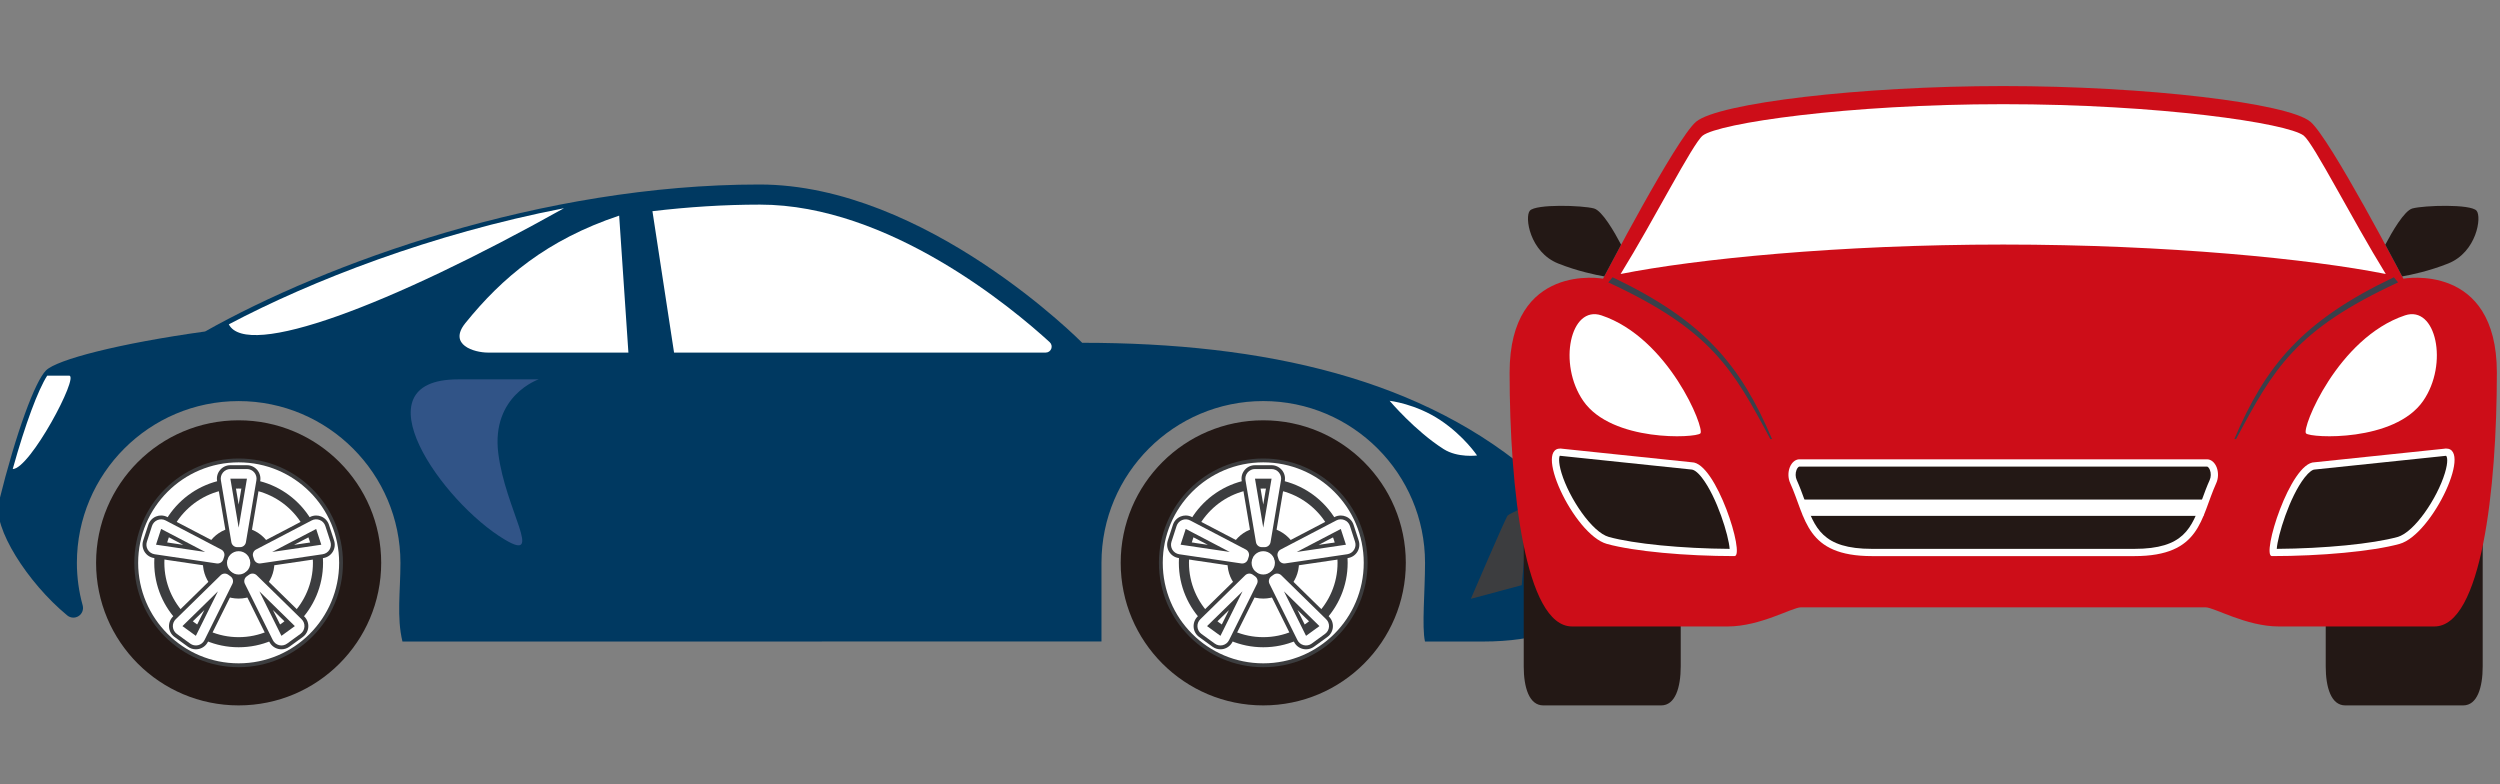 <?xml version="1.0" encoding="utf-8"?>
<!-- Generator: Adobe Illustrator 16.0.0, SVG Export Plug-In . SVG Version: 6.00 Build 0)  -->
<!DOCTYPE svg PUBLIC "-//W3C//DTD SVG 1.1//EN" "http://www.w3.org/Graphics/SVG/1.1/DTD/svg11.dtd">
<svg version="1.1" id="圖層_1" xmlns="http://www.w3.org/2000/svg" xmlns:xlink="http://www.w3.org/1999/xlink" x="0px" y="0px"
	 width="255px" height="80px" viewBox="0 -7.5 255 80" enable-background="new 0 -7.5 255 80" xml:space="preserve">
<rect x="0" y="-7.5" width="255" height="80" fill="#808080" stroke="none"/>
<g>
	<g id="XMLID_48_">
		<g id="XMLID_49_">
			<path id="XMLID_284_" fill="#003961" d="M156.688,52.391c-0.037-0.168,0.508-7.262,0.696-9.69
				c0.039-0.515-0.163-1.019-0.552-1.357c-11.543-10.235-27.885-13.879-46.448-13.879c0,0-15.918-16.146-32.915-16.146
				c-22.229,0-44.21,8.045-56.55,14.992c-8.785,1.222-15.127,2.87-16.23,3.974c-1.104,1.103-3.035,6.26-4.812,13.442
				c-0.637,2.58,2.92,8.198,6.983,11.547c0.33,0.271,0.8,0.299,1.16,0.063c0.359-0.231,0.526-0.672,0.413-1.086
				c-0.384-1.383-0.591-2.836-0.591-4.34c0-9.099,7.402-16.5,16.501-16.5c9.099,0,16.501,7.401,16.501,16.5
				c0,2.914-0.397,5.543,0.206,8.028c20.617,0,48.669-0.01,71.3-0.01c0,0,0-5.104,0-8.02c0-9.098,7.402-16.5,16.501-16.5
				c9.101,0,16.502,7.402,16.502,16.5c0,2.914-0.342,6.547-0.004,8.029c4.996,0,5.838,0,5.838,0c5.949,0,8.213-1.533,8.237-1.83
				C159.461,55.664,157.029,53.943,156.688,52.391z"/>
			<path id="XMLID_283_" fill="#315487" d="M54.942,31.195h-8.213c-10.465,0-1.63,12.551,4.773,16.354
				c4.009,2.383,0.05-3.033-0.676-8.807C50.085,32.842,54.942,31.195,54.942,31.195z"/>
			<path id="XMLID_282_" fill="#3C3D3F" d="M155.951,44.016l-0.735,8.172l-5.187,1.39c0,0,3.553-8.296,3.757-8.498
				C153.991,44.873,155.951,44.016,155.951,44.016z"/>
			<path id="XMLID_281_" fill="#FFFFFF" d="M141.742,33.381c0,0,2.602,3.082,5.511,4.928c1.437,0.912,3.406,0.65,3.406,0.65
				s-1.317-1.977-3.722-3.588C144.42,33.682,141.742,33.381,141.742,33.381z"/>
			<path id="XMLID_279_" fill="#FFFFFF" d="M23.338,25.583c1.85,3.568,16.365-1.885,34.19-11.846
				C44.034,16.361,31.829,21.097,23.338,25.583z"/>
			<g id="XMLID_186_">
				<path id="XMLID_276_" fill="#231815" d="M38.882,49.91c0,8.031-6.51,14.541-14.541,14.541c-8.03,0-14.54-6.51-14.54-14.541
					c0-8.029,6.51-14.539,14.54-14.539C32.373,35.371,38.882,41.881,38.882,49.91z M24.342,39.66c-5.661,0-10.25,4.59-10.25,10.25
					c0,5.662,4.589,10.25,10.25,10.25c5.662,0,10.25-4.588,10.25-10.25C34.592,44.25,30.003,39.66,24.342,39.66z"/>
				<path id="XMLID_275_" fill="#3C3D3F" d="M24.342,60.553c-5.868,0-10.643-4.773-10.643-10.643
					c0-5.867,4.775-10.643,10.643-10.643c5.869,0,10.642,4.774,10.642,10.643C34.984,55.779,30.211,60.553,24.342,60.553z"/>
				<path id="XMLID_274_" fill="#FFFFFF" d="M24.342,42.332c-4.179,0-7.578,3.4-7.578,7.578c0,4.18,3.399,7.58,7.578,7.58
					c4.178,0,7.577-3.4,7.577-7.58C31.919,45.732,28.521,42.332,24.342,42.332z"/>
				<path id="XMLID_264_" fill="#FFFFFF" d="M24.342,39.66c-5.661,0-10.25,4.59-10.25,10.25s4.589,10.25,10.25,10.25
					c5.662,0,10.25-4.59,10.25-10.25S30.003,39.66,24.342,39.66z M24.342,58.52c-4.754,0-8.609-3.854-8.609-8.608
					s3.855-8.608,8.609-8.608c4.755,0,8.609,3.854,8.609,8.608S29.097,58.52,24.342,58.52z"/>
				<circle id="XMLID_263_" fill="#3C3D3F" cx="24.342" cy="49.911" r="3.644"/>
				<circle id="XMLID_261_" fill="#FFFFFF" cx="24.342" cy="49.911" r="1.19"/>
				<path id="XMLID_258_" fill="#3C3D3F" d="M24.198,48.699c-0.49,0-0.905-0.348-0.985-0.832l-1.07-6.316
					c-0.067-0.4,0.045-0.807,0.307-1.115c0.26-0.311,0.643-0.485,1.048-0.485h1.69c0.405,0,0.787,0.176,1.049,0.485
					c0.262,0.31,0.373,0.717,0.306,1.115l-1.069,6.318c-0.083,0.482-0.498,0.83-0.986,0.83H24.198z M24.342,43.965l0.381-2.252
					h-0.761L24.342,43.965z"/>
				<path id="XMLID_246_" fill="#FFFFFF" d="M25.187,40.342c0.289,0,0.563,0.127,0.749,0.348c0.187,0.22,0.267,0.513,0.218,0.795
					l-1.069,6.318c-0.049,0.293-0.302,0.506-0.598,0.506h-0.145h-0.145c-0.295,0-0.549-0.213-0.598-0.506l-1.069-6.318
					c-0.048-0.282,0.031-0.575,0.218-0.795c0.186-0.221,0.46-0.348,0.749-0.348h0.845H25.187z M24.342,46.318l0.846-4.996h-1.69
					L24.342,46.318z"/>
				<path id="XMLID_243_" fill="#3C3D3F" d="M22.05,50.354l-6.339-0.936c-0.399-0.057-0.752-0.289-0.966-0.633
					c-0.213-0.346-0.264-0.764-0.14-1.148l0.523-1.609c0.125-0.383,0.412-0.692,0.787-0.846c0.166-0.068,0.339-0.102,0.519-0.102
					c0.22,0,0.44,0.055,0.636,0.156l5.678,2.969c0.434,0.227,0.638,0.729,0.486,1.193l-0.088,0.276
					c-0.134,0.412-0.517,0.688-0.95,0.688L22.05,50.354z M18.688,48.072l-2.024-1.057l-0.236,0.725L18.688,48.072z"/>
				<path id="XMLID_230_" fill="#FFFFFF" d="M15.502,46.15c0.089-0.275,0.294-0.496,0.562-0.605
					c0.267-0.109,0.569-0.096,0.825,0.039l5.678,2.969c0.263,0.137,0.388,0.443,0.296,0.725l-0.044,0.14l-0.045,0.138
					c-0.092,0.28-0.374,0.457-0.667,0.414l-6.338-0.937c-0.286-0.044-0.538-0.21-0.69-0.453c-0.152-0.246-0.188-0.545-0.099-0.82
					l0.261-0.805L15.502,46.15z M20.924,48.799l-4.489-2.348l-0.522,1.607L20.924,48.799z"/>
				<path id="XMLID_227_" fill="#3C3D3F" d="M19.978,58.729c-0.292,0-0.571-0.09-0.807-0.262l-1.368-0.994
					c-0.328-0.238-0.532-0.604-0.562-1.01c-0.029-0.404,0.119-0.797,0.407-1.08l4.579-4.484c0.189-0.184,0.437-0.285,0.701-0.285
					c0.212,0,0.415,0.066,0.587,0.191l0.233,0.168c0.396,0.289,0.525,0.814,0.309,1.254l-2.85,5.74
					c-0.18,0.363-0.508,0.625-0.902,0.723C20.198,58.715,20.087,58.729,19.978,58.729z M19.832,56.766l1.015-2.043l-1.631,1.596
					L19.832,56.766z"/>
				<path id="XMLID_217_" fill="#FFFFFF" d="M18.034,57.156c-0.234-0.17-0.381-0.434-0.402-0.723
					c-0.021-0.287,0.086-0.57,0.292-0.771l4.579-4.484c0.211-0.205,0.541-0.229,0.781-0.055l0.117,0.084l0.117,0.084
					c0.24,0.176,0.319,0.496,0.188,0.762l-2.849,5.74c-0.128,0.258-0.364,0.447-0.644,0.516c-0.281,0.068-0.577,0.012-0.811-0.16
					l-0.685-0.496L18.034,57.156z M22.229,52.818l-3.62,3.545l1.368,0.992L22.229,52.818z"/>
				<path id="XMLID_214_" fill="#3C3D3F" d="M28.706,58.729c-0.11,0-0.22-0.014-0.327-0.039c-0.394-0.098-0.723-0.358-0.902-0.723
					l-2.849-5.74c-0.216-0.438-0.087-0.965,0.309-1.252l0.234-0.17c0.17-0.125,0.373-0.191,0.586-0.191
					c0.264,0,0.512,0.103,0.7,0.285l4.58,4.484c0.289,0.283,0.438,0.676,0.409,1.08c-0.03,0.402-0.235,0.771-0.564,1.01
					l-1.366,0.994C29.277,58.639,28.998,58.729,28.706,58.729z M28.851,56.766l0.617-0.445l-1.632-1.6L28.851,56.766z"/>
				<path id="XMLID_202_" fill="#FFFFFF" d="M29.283,58.148c-0.234,0.172-0.53,0.229-0.811,0.16
					c-0.281-0.07-0.517-0.259-0.645-0.517l-2.848-5.739c-0.132-0.267-0.053-0.587,0.187-0.763l0.117-0.084l0.117-0.084
					c0.239-0.175,0.57-0.149,0.782,0.056l4.578,4.483c0.207,0.2,0.313,0.483,0.292,0.771c-0.021,0.289-0.168,0.553-0.401,0.723
					l-0.684,0.496L29.283,58.148z M26.455,52.818l2.251,4.537l1.368-0.992L26.455,52.818z"/>
				<path id="XMLID_199_" fill="#3C3D3F" d="M26.487,50.365c-0.433,0-0.815-0.277-0.95-0.689l-0.088-0.277
					c-0.152-0.465,0.052-0.967,0.486-1.192l5.678-2.97c0.195-0.102,0.415-0.155,0.636-0.155c0.18,0,0.354,0.032,0.519,0.103
					c0.375,0.151,0.662,0.461,0.787,0.846l0.523,1.609c0.124,0.385,0.074,0.803-0.138,1.146c-0.215,0.346-0.567,0.577-0.967,0.635
					l-6.369,0.938L26.487,50.365z M29.996,48.074l2.259-0.332l-0.234-0.727L29.996,48.074z"/>
				<path id="XMLID_187_" fill="#FFFFFF" d="M33.705,47.758c0.089,0.275,0.053,0.574-0.1,0.82c-0.152,0.244-0.404,0.41-0.69,0.453
					l-6.338,0.936c-0.293,0.043-0.575-0.133-0.666-0.414l-0.045-0.137l-0.045-0.139c-0.092-0.281,0.033-0.588,0.296-0.725
					l5.678-2.97c0.256-0.136,0.558-0.147,0.825-0.039s0.473,0.33,0.563,0.604l0.261,0.804L33.705,47.758z M27.76,48.801l5.012-0.74
					l-0.522-1.606L27.76,48.801z"/>
			</g>
			<g id="XMLID_106_">
				<path id="XMLID_183_" fill="#231815" d="M143.393,49.91c0,8.031-6.511,14.541-14.541,14.541c-8.031,0-14.541-6.51-14.541-14.541
					c0-8.029,6.51-14.539,14.541-14.539C136.882,35.371,143.393,41.881,143.393,49.91z M128.852,39.66
					c-5.662,0-10.25,4.59-10.25,10.25c0,5.662,4.589,10.25,10.25,10.25c5.662,0,10.25-4.588,10.25-10.25
					C139.102,44.25,134.514,39.66,128.852,39.66z"/>
				<path id="XMLID_182_" fill="#3C3D3F" d="M128.852,60.553c-5.868,0-10.643-4.773-10.643-10.643
					c0-5.867,4.775-10.643,10.643-10.643c5.869,0,10.644,4.774,10.644,10.643C139.494,55.779,134.721,60.553,128.852,60.553z"/>
				<path id="XMLID_181_" fill="#FFFFFF" d="M128.852,42.332c-4.179,0-7.577,3.4-7.577,7.578c0,4.18,3.397,7.58,7.577,7.58
					s7.578-3.4,7.578-7.58C136.43,45.732,133.029,42.332,128.852,42.332z"/>
				<path id="XMLID_175_" fill="#FFFFFF" d="M128.852,39.66c-5.662,0-10.25,4.59-10.25,10.25s4.589,10.25,10.25,10.25
					c5.662,0,10.25-4.59,10.25-10.25S134.514,39.66,128.852,39.66z M128.852,58.52c-4.754,0-8.609-3.854-8.609-8.608
					s3.854-8.608,8.609-8.608c4.756,0,8.609,3.854,8.609,8.608S133.605,58.52,128.852,58.52z"/>
				<circle id="XMLID_174_" fill="#3C3D3F" cx="128.852" cy="49.911" r="3.644"/>
				<circle id="XMLID_172_" fill="#FFFFFF" cx="128.852" cy="49.911" r="1.19"/>
				<path id="XMLID_169_" fill="#3C3D3F" d="M128.708,48.699c-0.492,0-0.906-0.348-0.985-0.832l-1.069-6.316
					c-0.068-0.4,0.043-0.807,0.305-1.115c0.261-0.311,0.644-0.485,1.049-0.485h1.689c0.404,0,0.787,0.176,1.049,0.485
					s0.373,0.717,0.305,1.115l-1.066,6.318c-0.084,0.482-0.498,0.83-0.985,0.83H128.708z M128.852,43.965l0.381-2.252h-0.762
					L128.852,43.965z"/>
				<path id="XMLID_159_" fill="#FFFFFF" d="M129.695,40.342c0.289,0,0.563,0.127,0.75,0.348c0.188,0.22,0.268,0.513,0.218,0.795
					l-1.067,6.318c-0.051,0.293-0.304,0.506-0.599,0.506h-0.146h-0.146c-0.295,0-0.548-0.213-0.596-0.506l-1.07-6.318
					c-0.05-0.282,0.03-0.575,0.217-0.795c0.188-0.221,0.461-0.348,0.75-0.348h0.846H129.695z M128.852,46.318l0.847-4.996h-1.69
					L128.852,46.318z"/>
				<path id="XMLID_156_" fill="#3C3D3F" d="M126.561,50.354l-6.338-0.936c-0.401-0.057-0.754-0.289-0.967-0.633
					c-0.214-0.346-0.266-0.764-0.14-1.148l0.523-1.609c0.124-0.383,0.41-0.692,0.786-0.846c0.166-0.068,0.34-0.102,0.519-0.102
					c0.222,0,0.44,0.055,0.636,0.156l5.679,2.969c0.434,0.227,0.639,0.729,0.486,1.193l-0.089,0.276
					c-0.134,0.412-0.517,0.688-0.95,0.688L126.561,50.354z M123.199,48.072l-2.024-1.057l-0.237,0.725L123.199,48.072z"/>
				<path id="XMLID_146_" fill="#FFFFFF" d="M120.011,46.15c0.088-0.275,0.295-0.496,0.562-0.605
					c0.269-0.109,0.569-0.096,0.824,0.039l5.68,2.969c0.261,0.137,0.387,0.443,0.296,0.725l-0.045,0.14l-0.044,0.138
					c-0.092,0.28-0.373,0.457-0.668,0.414l-6.338-0.937c-0.284-0.044-0.538-0.21-0.69-0.453c-0.15-0.246-0.187-0.545-0.098-0.82
					l0.261-0.805L120.011,46.15z M125.435,48.799l-4.491-2.348l-0.523,1.607L125.435,48.799z"/>
				<path id="XMLID_143_" fill="#3C3D3F" d="M124.487,58.729c-0.291,0-0.571-0.09-0.808-0.262l-1.368-0.994
					c-0.328-0.238-0.533-0.604-0.561-1.01c-0.028-0.404,0.119-0.797,0.407-1.08l4.578-4.484c0.189-0.184,0.438-0.285,0.702-0.285
					c0.212,0,0.414,0.066,0.586,0.191l0.232,0.168c0.396,0.289,0.525,0.814,0.311,1.254l-2.852,5.74
					c-0.179,0.363-0.507,0.625-0.901,0.723C124.708,58.715,124.596,58.729,124.487,58.729z M124.341,56.766l1.015-2.043
					l-1.631,1.596L124.341,56.766z"/>
				<path id="XMLID_133_" fill="#FFFFFF" d="M122.543,57.156c-0.235-0.17-0.381-0.434-0.402-0.723
					c-0.021-0.287,0.086-0.57,0.293-0.771l4.578-4.484c0.211-0.205,0.542-0.229,0.78-0.055l0.119,0.084l0.116,0.084
					c0.238,0.176,0.316,0.496,0.187,0.762l-2.85,5.74c-0.127,0.258-0.363,0.447-0.644,0.516c-0.28,0.068-0.576,0.012-0.81-0.16
					l-0.686-0.496L122.543,57.156z M126.739,52.818l-3.62,3.545l1.367,0.992L126.739,52.818z"/>
				<path id="XMLID_130_" fill="#3C3D3F" d="M133.216,58.729c-0.108,0-0.221-0.014-0.327-0.039c-0.395-0.098-0.723-0.358-0.9-0.723
					l-2.852-5.74c-0.216-0.438-0.087-0.965,0.311-1.252l0.232-0.17c0.172-0.125,0.375-0.191,0.586-0.191
					c0.266,0,0.514,0.103,0.7,0.285l4.579,4.484c0.29,0.283,0.438,0.676,0.409,1.08c-0.029,0.402-0.233,0.771-0.563,1.01
					l-1.367,0.994C133.787,58.639,133.507,58.729,133.216,58.729z M133.361,56.766l0.615-0.445l-1.633-1.6L133.361,56.766z"/>
				<path id="XMLID_120_" fill="#FFFFFF" d="M133.792,58.148c-0.231,0.172-0.528,0.229-0.81,0.16
					c-0.281-0.07-0.518-0.259-0.645-0.517l-2.85-5.739c-0.131-0.267-0.053-0.587,0.187-0.763l0.116-0.084l0.119-0.084
					c0.238-0.175,0.568-0.149,0.781,0.056l4.576,4.483c0.209,0.2,0.313,0.483,0.293,0.771c-0.021,0.289-0.168,0.553-0.402,0.723
					l-0.682,0.496L133.792,58.148z M130.964,52.818l2.252,4.537l1.367-0.992L130.964,52.818z"/>
				<path id="XMLID_117_" fill="#3C3D3F" d="M130.997,50.365c-0.435,0-0.815-0.277-0.95-0.689l-0.089-0.277
					c-0.151-0.465,0.053-0.967,0.485-1.192l5.68-2.97c0.195-0.102,0.414-0.155,0.636-0.155c0.179,0,0.353,0.032,0.519,0.103
					c0.377,0.151,0.66,0.461,0.787,0.846l0.522,1.609c0.126,0.385,0.074,0.803-0.138,1.146c-0.215,0.346-0.567,0.577-0.967,0.635
					l-6.369,0.938L130.997,50.365z M134.506,48.074l2.26-0.332l-0.234-0.727L134.506,48.074z"/>
				<path id="XMLID_107_" fill="#FFFFFF" d="M138.214,47.758c0.091,0.275,0.054,0.574-0.099,0.82
					c-0.152,0.244-0.406,0.41-0.69,0.453l-6.338,0.936c-0.295,0.043-0.575-0.133-0.666-0.414l-0.046-0.137l-0.045-0.139
					c-0.092-0.281,0.035-0.588,0.296-0.725l5.681-2.97c0.254-0.136,0.555-0.147,0.823-0.039s0.474,0.33,0.563,0.604l0.26,0.804
					L138.214,47.758z M132.27,48.801l5.014-0.74l-0.523-1.606L132.27,48.801z"/>
			</g>
			<path id="XMLID_104_" fill="#FFFFFF" d="M7.054,30.818c-1.062,0-2.241,0-2.241,0l0,0c-0.922,1.439-2.216,4.868-3.515,9.524
				C3.061,40.336,8.117,30.818,7.054,30.818z"/>
			<path id="XMLID_102_" fill="#FFFFFF" d="M63.154,14.494c-7.352,2.463-11.928,6.304-15.687,10.961
				c-1.792,2.221,0.914,3.008,2.291,3.008h14.339L63.154,14.494L63.154,14.494z"/>
			<path id="XMLID_100_" fill="#FFFFFF" d="M107.075,27.408c-3.747-3.43-16.402-14.037-29.559-14.037
				c-3.671,0-7.343,0.242-10.967,0.67l2.205,14.422h37.911c0.248,0,0.474-0.153,0.564-0.387
				C107.319,27.842,107.258,27.578,107.075,27.408z"/>
		</g>
	</g>
	<g id="XMLID_1_">
		<g id="XMLID_16_">
			<path id="XMLID_46_" fill="#231815" d="M245.227,37h-8.004v23.469c0,2.166,0.56,3.982,1.991,3.982h6.013h6.017
				c1.431,0,1.991-1.816,1.991-3.982V37H245.227z"/>
			<path id="XMLID_44_" fill="#231815" d="M163.427,37h8.007v23.469c0,2.166-0.562,3.982-1.992,3.982h-6.015h-6.014
				c-1.433,0-1.993-1.816-1.993-3.982V37H163.427z"/>
			<path id="XMLID_42_" fill="#CD0D18" d="M245.143,20.924c0,0-7.469-14.335-9.492-16.014c-2.28-1.891-16.721-3.632-31.322-3.632
				c-14.604,0-29.043,1.741-31.321,3.632c-2.024,1.679-9.495,16.014-9.495,16.014s-9.533-1.73-9.533,9.579
				c0,11.909,1.584,25.896,6.373,25.896c0,0,11.187,0,15.877,0c3.312,0,6.588-1.951,7.461-1.951c9.203,0,20.64,0,20.64,0
				s11.437,0,20.638,0c0.873,0,4.151,1.951,7.463,1.951c4.689,0,15.877,0,15.877,0c4.789,0,6.371-13.986,6.371-25.896
				C254.676,19.194,245.143,20.924,245.143,20.924z"/>
			<path id="XMLID_41_" fill="#FFFFFF" d="M204.327,17.444c16.815,0,31.396,1.483,39.022,3.003
				c-3.457-5.604-7.324-13.265-8.367-14.113c-1.651-1.277-14.724-3.207-30.655-3.207c-15.935,0-29.003,1.93-30.654,3.205
				c-1.044,0.851-4.909,8.51-8.37,14.115C172.93,18.927,187.512,17.444,204.327,17.444z"/>
			<path id="XMLID_39_" fill="#231815" d="M245.021,20.693c0.89-0.156,2.746-0.54,4.689-1.314c2.918-1.163,3.452-4.768,2.895-5.392
				c-0.621-0.693-5.342-0.544-6.535-0.226c-0.84,0.226-2.094,2.414-2.77,3.699C244.143,19.02,244.775,20.222,245.021,20.693z"/>
			<path id="XMLID_37_" fill="#231815" d="M163.632,20.693c-0.889-0.156-2.747-0.54-4.69-1.314
				c-2.916-1.163-3.451-4.768-2.893-5.392c0.619-0.693,5.342-0.544,6.533-0.226c0.841,0.226,2.096,2.414,2.771,3.699
				C164.512,19.02,163.88,20.222,163.632,20.693z"/>
			<path id="XMLID_36_" fill="#FFFFFF" d="M226.098,40.162c-0.197-0.5-0.576-0.813-0.984-0.813h-20.785l0,0h-20.786
				c-0.409,0-0.786,0.313-0.983,0.813c-0.199,0.504-0.184,1.117,0.035,1.604c1.635,3.609,1.553,7.457,8.367,7.457
				c1.709,0,13.367,0,13.367,0l0,0c0,0,11.658,0,13.367,0c6.813,0,6.732-3.848,8.367-7.457
				C226.281,41.279,226.295,40.666,226.098,40.162z"/>
			<path id="XMLID_28_" fill="#231815" d="M190.958,48.484c-5.078,0-5.847-2.115-6.91-5.039c-0.237-0.652-0.481-1.322-0.782-1.984
				c-0.139-0.305-0.146-0.707-0.021-1.027c0.093-0.238,0.23-0.344,0.299-0.344h41.568c0.068,0,0.205,0.105,0.299,0.344
				c0.124,0.32,0.115,0.723-0.021,1.027c-0.3,0.662-0.543,1.332-0.781,1.984c-1.063,2.924-1.832,5.039-6.912,5.039H190.958z"/>
			<path id="XMLID_27_" fill="#FFFFFF" d="M245.311,24.667c3.176-1.058,4.461,4.962,1.846,8.733
				c-2.915,4.201-11.461,3.789-11.941,3.307C234.73,36.227,238.445,26.958,245.311,24.667z"/>
			<path id="XMLID_26_" fill="#FFFFFF" d="M163.344,24.667c-3.174-1.058-4.462,4.962-1.846,8.733
				c2.915,4.201,11.46,3.789,11.941,3.307C173.922,36.227,170.21,26.958,163.344,24.667z"/>
			<path id="XMLID_24_" fill="#39404A" d="M244.611,21.302c-10.473,4.848-12.68,8.768-16.53,15.983h-0.179
				c3.199-7.506,6.929-12.059,16.269-16.503L244.611,21.302z"/>
			<path id="XMLID_22_" fill="#39404A" d="M164.042,21.302c10.474,4.848,12.681,8.768,16.532,15.983h0.177
				c-3.2-7.506-6.929-12.059-16.267-16.503L164.042,21.302z"/>
			<path id="XMLID_21_" fill="#FFFFFF" d="M236.09,39.652c-2.482,0-5.471,9.57-4.354,9.57c4.972,0,10.252-0.479,13.014-1.242
				c3.404-0.943,7.738-10.351,4.438-9.697L236.09,39.652z"/>
			<path id="XMLID_20_" fill="#231815" d="M232.23,48.484c0.086-1.318,1.291-5.281,2.838-7.271c0.473-0.605,0.836-0.82,1.02-0.82
				l13.405-1.401c0.116,0.063,0.254,0.562-0.117,1.771c-0.778,2.557-3.104,6.031-4.826,6.508
				C242.007,47.971,237.105,48.451,232.23,48.484z"/>
			<path id="XMLID_19_" fill="#FFFFFF" d="M172.564,39.652c2.48,0,5.47,9.57,4.354,9.57c-4.97,0-10.251-0.479-13.012-1.242
				c-3.405-0.943-7.739-10.351-4.44-9.697L172.564,39.652z"/>
			<path id="XMLID_18_" fill="#231815" d="M176.423,48.484c-4.874-0.033-9.774-0.514-12.319-1.215
				c-1.719-0.478-4.045-3.951-4.826-6.508c-0.37-1.212-0.232-1.707-0.176-1.773l13.389,1.4c0.26,0.004,0.623,0.219,1.095,0.823
				C175.134,43.203,176.337,47.166,176.423,48.484z"/>
			<rect id="XMLID_17_" x="183.902" y="43.455" fill="#FFFFFF" width="40.85" height="1.664"/>
		</g>
	</g>
</g>
</svg>
